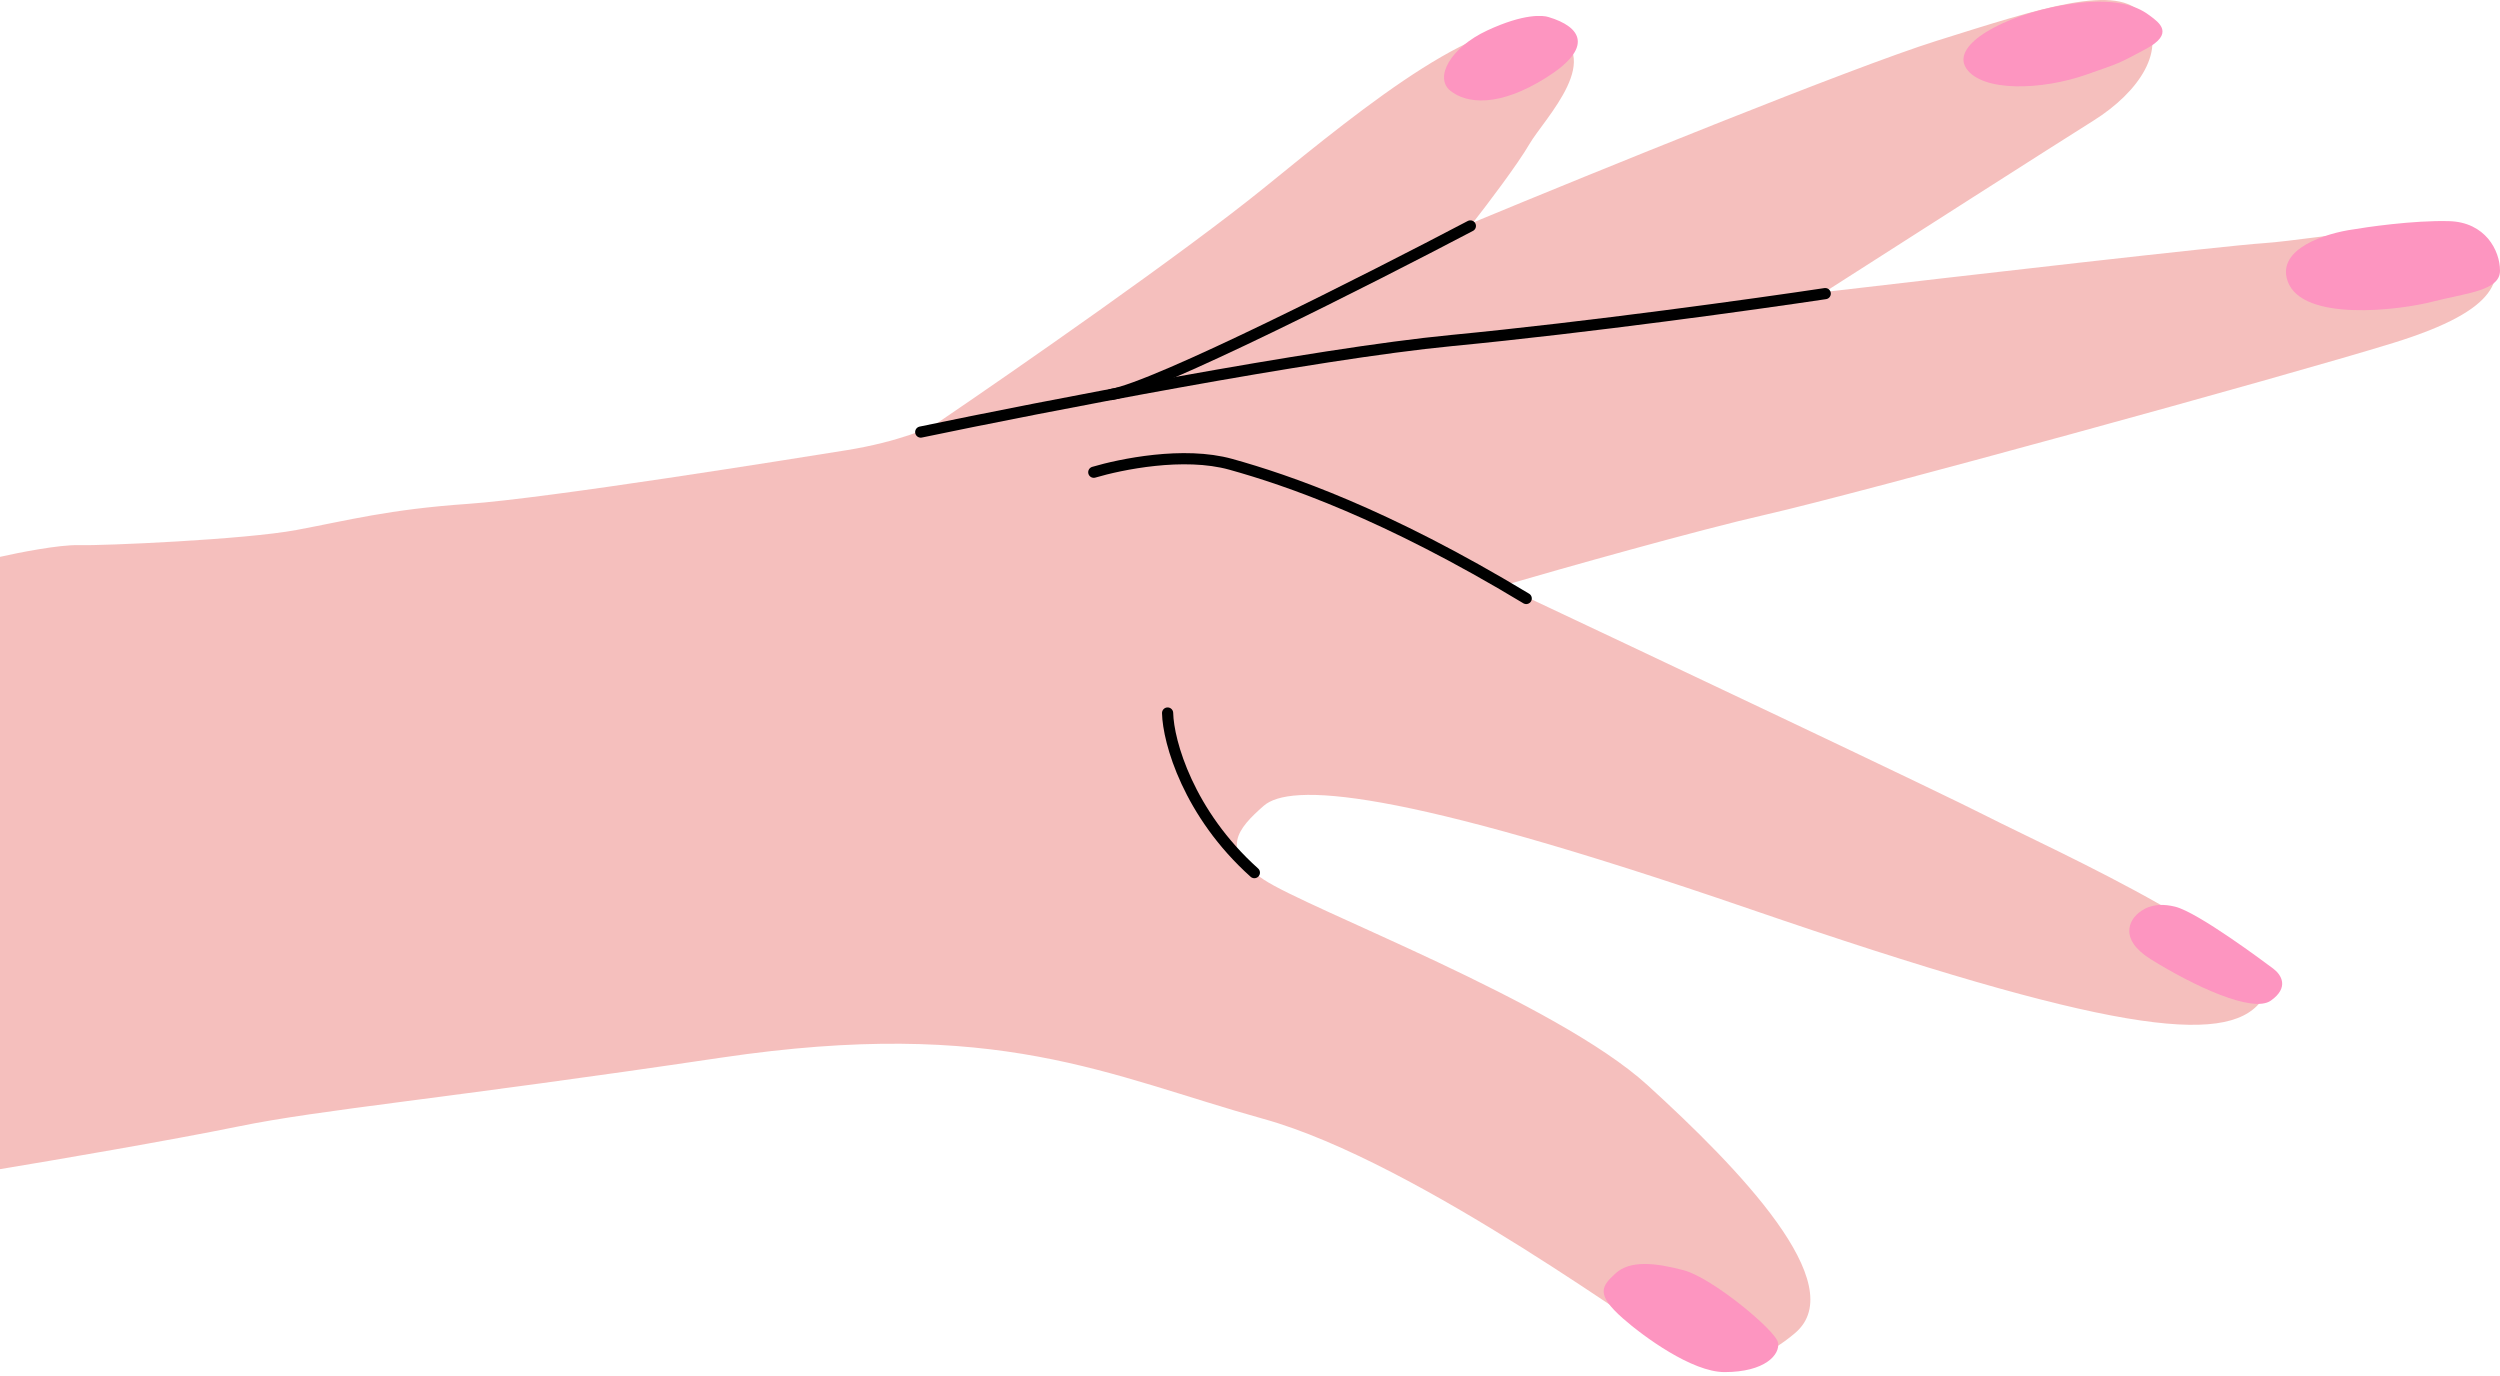 <svg width="447" height="246" viewBox="0 0 447 246" fill="none" xmlns="http://www.w3.org/2000/svg">
<path d="M14.028 97.474C10.595 97.376 3.246 98.827 -0 99.565L-0 209.043C9.187 207.526 30.564 203.877 42.579 201.417C57.597 198.342 79.217 196.497 128.892 189.116C178.568 181.735 198.042 192.314 225.933 200.064C253.824 207.813 296.568 239.919 300.034 241.272C303.499 242.625 310.926 246.93 320.993 238.32C331.06 229.709 310.926 208.92 294.587 194.036C278.249 179.152 233.855 162.546 225.933 157.256C218.011 151.967 221.312 148.154 225.933 144.094C230.554 140.035 248.873 140.527 312.906 162.546C376.94 184.565 397.899 187.025 404.171 179.152C410.442 171.28 366.048 151.475 355.485 146.063C347.036 141.733 294.092 116.704 268.677 104.731C279.239 101.656 303.499 94.792 316.042 91.939C331.72 88.371 408.461 67.337 427.936 61.309C447.41 55.282 447.74 49.623 445.264 43.473C442.789 37.322 414.073 42.858 404.831 43.473C397.437 43.965 349.379 49.5 326.274 52.206C339.532 43.719 367.698 25.71 374.299 21.577C382.551 16.411 387.667 8.661 383.211 2.757C378.755 -3.148 365.057 1.404 346.243 7.308C331.192 12.031 284.74 30.926 263.396 39.782C265.871 36.625 271.351 29.401 273.463 25.759C276.104 21.208 287.656 9.768 276.929 5.34C266.201 0.911 244.252 18.748 226.263 33.386C211.872 45.096 181.208 66.394 167.676 75.578C166.85 76.316 160.579 79.022 151.337 80.499C142.095 81.975 97.866 89.109 83.673 90.093C69.48 91.077 62.218 93.046 52.976 94.768C43.734 96.49 18.319 97.597 14.028 97.474Z" fill="#F5BFBD"/>
<path d="M409.042 50.306C406.929 44.451 415.973 41.675 420.759 41.019C422.724 40.672 431.487 39.358 437.923 39.543C444.359 39.728 447 44.771 447 48.4C447 52.029 440.894 52.398 434.952 53.935C429.011 55.473 411.682 57.626 409.042 50.306Z" fill="#FD95C0"/>
<path d="M384.404 2.805C386.055 4.036 388.86 6.004 383.662 8.771C378.463 11.539 379.206 11.17 373.1 13.323C364.989 16.182 354.368 16.459 351.562 12.216C348.757 7.972 358.329 2.805 368.644 0.96C378.958 -0.885 382.754 1.575 384.404 2.805Z" fill="#FD95C0"/>
<path d="M276.472 13.876C284.972 8.525 282.826 4.835 276.885 3.051C275.903 2.726 272.512 2.374 265.91 5.45C259.309 8.525 256.421 13.876 259.309 16.213C262.197 18.55 267.973 19.227 276.472 13.876Z" fill="#FD95C0"/>
<path d="M262.902 40.398C244.803 49.91 206.625 69.255 198.704 70.535" stroke="black" stroke-width="2" stroke-linecap="round"/>
<path d="M164.627 77.254C186.05 72.781 235.031 63.245 259.572 60.884C284.112 58.523 314.317 54.31 326.352 52.499" stroke="black" stroke-width="2" stroke-linecap="round"/>
<path d="M195.568 84.435C200.354 83.02 211.626 80.665 220.075 83.02C230.225 85.85 247.719 91.816 272.887 107.007" stroke="black" stroke-width="2" stroke-linecap="round"/>
<path d="M208.768 127.488C208.878 132.655 212.531 145.497 224.281 156.026" stroke="black" stroke-width="2" stroke-linecap="round"/>
<path d="M384.58 171.526C378.573 167.786 381.148 164.387 381.981 163.592C382.814 162.797 384.828 161.101 388.913 162.115C393.044 163.142 404.962 172.079 406.448 173.186C407.933 174.293 409.336 176.569 406.035 178.906C402.734 181.244 392.09 176.2 384.58 171.526Z" fill="#FD95C0"/>
<path d="M308.337 245.331C302.528 245.331 293.814 238.935 290.183 235.736C285.315 231.431 286.304 230.016 288.862 227.679C291.42 225.342 295.812 225.722 301.075 227.126C306.15 228.479 317.496 237.889 317.909 240.042C318.321 242.194 315.598 245.331 308.337 245.331Z" fill="#FD95C0"/>
</svg>
